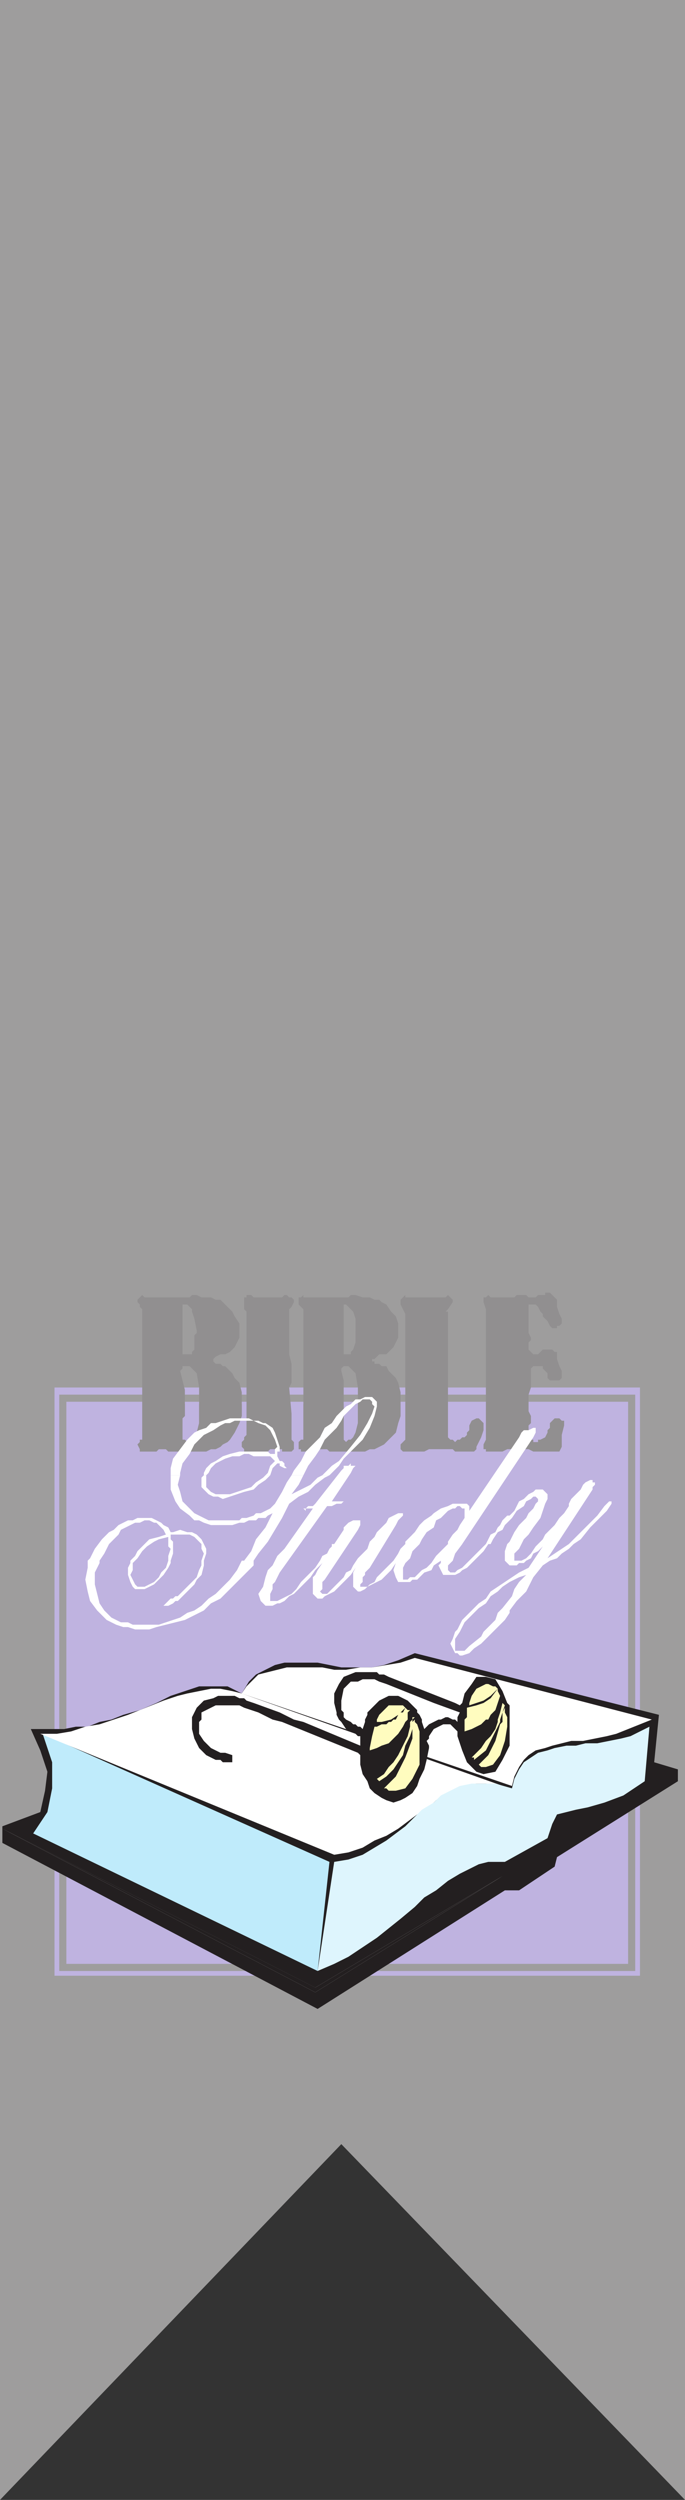<svg xmlns="http://www.w3.org/2000/svg" width="216.75" height="790.5"><rect width="100%" height="100%" fill="#333333" stroke="none"/><path fill="#9e9d9d" fill-rule="evenodd" d="M0 0h216.75v790.5L108 678 0 790.5V0"/><path fill="#bfb3e0" fill-rule="evenodd" d="M17.25 516v-77.25H202.5V516H201v-75H18.75v75h-1.5m0 15.75V516h1.5v15.75h-1.5m183.75 0V516h1.5v15.75H201m-183.75 0v93H202.5v-93H201v91.5H18.75v-91.5h-1.5"/><path fill="#bfb3e0" fill-rule="evenodd" d="M21 443.25h177.75V621H21V443.25"/><path fill="#231f20" fill-rule="evenodd" d="m12.75 573-12 4.5v5.25l99.75 52.5 59.25-37.5h4.5l11.25-7.5.75-3 38.25-24v-3.75l-7.5-2.25 1.5-15-77.25-19.5L126 525l-4.5 1.5-3.75.75H108l-7.5-1.5H90l-3 .75-6 3-2.25 2.25-2.25 3.75-4.5-2.25h-9l-9 3-4.5 2.25-5.25 2.25-5.25 1.5-3.75 1.5-3.75.75-3.75 1.5H24l-3.75.75H9.75l3 6.75 2.25 6.75-.75 6-1.5 6.75"/><path fill="#bfebfb" fill-rule="evenodd" d="m13.5 548.25 90.75 40.5-3.75 34.5-90-43.5L15 573l1.5-7.5v-8.25l-3-9"/><path fill="#fff" fill-rule="evenodd" d="M12.75 548.25H18l4.5-.75L27 546l4.5-.75 9-3 11.25-4.5 4.5-1.5 3-.75 7.5-1.5h3l3.75.75 3 .75 84.75 30-7.5-1.5h-3l-3.75.75-9 4.5-2.25 2.25-3.75 2.25-6 4.5-3.75 2.25-3.75 1.5-3.75 2.25-4.5 1.5-4.5.75-93-38.25m193.5-4.5-11.25 4.5-3 .75-7.5 1.5h-3.75l-6 1.5-2.25.75-3 .75-2.25 1.5-1.5 1.5-1.5 2.25-1.5 3-.75 3-85.5-29.25 1.5-2.25 3.75-3.75 9-2.25H102l3.75.75h3.75l4.5-.75h3.75l9-1.5 4.5-1.5 75 19.5"/><path fill="#def5fd" fill-rule="evenodd" d="m162 565.5-5.25-1.5h-7.5l-3.75.75-6 3-2.25 2.25-3.75 2.25-5.25 5.25-6 4.5-7.5 4.5-4.5 1.5-4.5.75-5.25 34.5 5.25-2.25 4.5-2.25 9-6 7.5-6 4.5-3.75 3-3 3.75-2.25 3.75-3 3.75-2.25 6-3 3-.75h5.25l13.5-7.5 1.5-4.5 1.5-3 6-1.5 3.75-.75 5.25-1.5 6-2.25 6.75-4.5 1.5-17.25-6 3-3 .75-7.5 1.5h-3.75l-3 .75h-3l-3.75.75-2.25.75-3 .75-4.5 3-1.5 2.25-1.5 3-.75 3"/><path fill="#fff" fill-rule="evenodd" d="m.75 578.25 99 50.25L159 593.25 99.75 630l-99-51.75"/><path fill="#231f20" fill-rule="evenodd" d="m.75 578.25 99 51v-.75L159 593.25 99.75 630l-99-51.75 99 51.75L159 593.25 99.75 628.5l-99-50.25"/><path fill="#fffcbf" fill-rule="evenodd" d="M160.5 545.25v3l-.75 2.25v2.25l-1.5 2.25-1.5 3-1.5.75h-3l-1.5-.75-.75-1.5-1.5-1.5-1.5-4.5v-2.25l-.75-3 .75-3V540l1.5-4.5 1.5-1.5.75-1.5 1.5-.75h3l1.5.75 1.5 3 1.5 2.25V540l.75 2.25v3m-27 7.5v3l-.75 3-1.5 4.5-3 3-3 1.5L123 567l-1.5-.75-3-3-1.5-4.5-.75-3v-6l.75-3 1.5-4.5L120 540l1.5-.75 1.5-1.5h3.75l1.5 1.5 1.5.75 1.5 2.25 1.5 4.5.75 3v3"/><path fill="#231f20" fill-rule="evenodd" d="m.75 578.25 99 50.25L159 593.25 99.75 630l-99-51.75m63-39.75.75-.75 3-.75 1.5-.75h5.25l1.5.75h1.5l.75.75 2.25.75h-16.5m42 0v-3l1.5-3 1.5-2.25 3.75-1.5h6.75l.75.75h1.5l1.5.75 21 8.25h-6.75l-15-6-2.25-.75-1.5-.75h-3.75l-1.5.75H111l-2.25 2.25-.75 3.75v.75h-2.25"/><path fill="#231f20" fill-rule="evenodd" d="m119.25 538.5.75-.75 3-1.5h3l3 1.5.75.75h-10.5m27 0 .75-3 2.25-3 1.5-2.25h3l3 .75 2.25 3.75 1.5 3.75H159v-.75.75h-1.5l.75-2.25-.75-1.5V534l-2.25 3-2.25 1.5h-2.25l2.25-.75 2.25-1.5 2.25-2.25-.75-.75H156l-1.5-.75h-.75l-3 1.5-1.5 2.25-.75 2.25h-2.25m-84.75 3 .75-1.5 1.5-1.5h16.5l8.25 3h-6.75l-4.5-1.5-1.5-.75h-7.5l-4.5 2.25H61.5m45 0-.75-3H108v2.25l.75.75h-2.25m9.75 0 3-3h10.5l2.25 2.25v.75h-3l.75-.75H129l-.75-.75-.75 1.5h-.75l1.5-1.5-.75-.75H123l-2.25 2.25h-4.5m29.25 0-8.25-3H144l1.5.75.75-.75h2.25v.75l2.25-.75H153l-2.25.75-3 .75v1.5h-2.25m10.5 0 .75-.75.75-2.25h1.5l-.75 3H156m3 0 .75-2.25-.75-.75h1.5l.75.75v2.25h-1.5V540l-.75 1.5m-98.25 2.25V543l.75-1.5h2.25v2.25h-3m25.5 0-4.5-2.25h6.75l4.5 2.25h-6.75m21 0-.75-1.5v-.75h2.25v1.5l.75.75h-2.25m8.25 0 .75-1.5v-.75h4.5l-.75.75-.75 1.5h-3.75m8.25 0 2.25-1.5.75-.75-.75.75-.75 1.5h-1.5m5.25 0v-2.25h3l.75.75.75 1.5h-3l.75-.75h-.75v-.75 1.5H129m10.5 0 1.5-.75h.75l1.5.75h-3.75m5.25 0V543l.75-1.5h2.25v1.5l-.75.75h-2.25m9.75 0 .75-1.5.75-.75h2.25l-.75 2.25h-3m3.75 0 .75-2.25v2.25zm2.25 0V543l-.75-1.5h1.5v2.25h-.75m-99.75.75v-.75h3l-.75.75h-2.25m28.5 0-3-.75H93l3 .75h-6.75m18.75 0-.75-.75h2.25l1.5.75h-3m7.5 0v-.75h3.75v.75h1.5l3-.75h.75l-.75.75h-8.25m12.75 0 .75-.75h1.5l-.75.75h-1.5m2.25 0v-.75h.75zm.75 0v-.75h2.25v.75h-2.25m6 0 1.5-.75H144l.75.75v-.75H147v.75h-9.75m15.75 0 .75-.75h3.75v.75H153m5.25 0v-.75h.75v.75h-.75m2.25 0v-.75h.75v.75h-.75m-99.75 0v2.25l.75 3 1.5 3 2.25 2.25 3 1.5h1.5l.75.75h3V555l-2.25-.75h-1.5l-3-1.5-2.25-2.25-1.5-2.25v-3.75h-2.25m28.5 0 24 9.75.75.75v3l.75 3 1.5 2.25.75 2.25 1.5 1.5 2.25 1.5 1.5.75 2.25.75 2.25-.75 1.5-.75 2.25-1.5 1.5-2.25.75-2.25 1.5-3 .75-3 .75-3.75V552l-.75-1.5.75-.75V549l1.5-2.25 3-1.5h2.25l2.25 2.25v1.5l1.5 4.5 1.5 3.75 3 3 2.25.75 3.75-.75 2.25-3.75 2.25-4.5v-7.5h-.75v1.5l-.75 4.5-1.5 4.5-2.25 3-2.25.75h-1.5l-.75-.75 3-3 2.25-4.5 1.5-5.25.75-.75h-.75l-4.5 9-3.75 3v-.75h-.75l3-3 1.5-2.25 1.5-1.5 1.5-2.25.75-2.25H153l-.75.75-3 1.5-2.25.75v-3h-9.75l-1.5.75-1.5 1.5-.75-2.25h-2.25l.75.75.75 2.25V558l-2.25 4.5-2.25 3-3 .75H123l-.75-.75h-.75l3.75-3.75 3-6 2.25-6v-5.25 2.25l-.75 2.25-1.5 3-.75 3-3 4.5-2.25 2.25-2.25 1.5-.75-.75 2.25-1.5 1.5-2.25 1.5-1.5L126 555l3-6 .75-3v-1.5h-1.5l-.75 1.5-1.5 2.25-3 3-2.25.75-1.5.75-2.25.75v-.75l.75-3.75.75-3h.75l1.5-.75h1.5l.75-.75h-7.5l-.75 2.25-.75-.75h-.75l-.75-.75h-.75l-.75-.75h-3l1.5 2.25 3 1.5.75.75h.75v3l-18-7.5h-6.75"/><path fill="#918f90" fill-rule="evenodd" d="M45 420.75V414l-.75-.75v-.75l-.75-.75V411l1.5-1.5.75.75H60l.75-.75h1.5l1.5.75h3l1.5.75h1.5l3.75 3.75.75 1.5 1.5 2.25v2.25h-13.5L61.5 417l-.75-2.25V414l-1.5-1.5h-1.5v8.25H45M45 444v-23.25h12.75v7.5h3v-.75l.75-.75v-4.5l.75-.75v-.75h13.5V423l-1.5 3-1.5 1.5-1.5.75h-1.5l-1.5.75-.75.75v.75l.75.75h1.5l.75.75h.75l2.25 2.25.75 1.5 1.5 1.5.75 3V444H63v-5.25l-.75-4.5L60 432h-2.25v.75l-.75.75 1.5 6v4.5H45m0 0v11.25h-.75v.75l-.75.75.75 1.5v.75h5.25l.75-.75h2.25l.75.75h12l1.5-.75h1.5l1.5-.75.75-.75L72 456l.75-.75 1.5-2.25 1.5-3 .75-2.25V444H63v6l-.75 3-.75 1.5-.75.75H60l-.75.75-.75-.75h-.75v-6.75l.75-.75V444H45"/><path fill="#918f90" fill-rule="evenodd" d="M45 444v11.25h-.75v.75l-.75.75.75 1.5v.75h5.25l.75-.75h2.25l.75.75h12l1.5-.75h1.5l1.5-.75.75-.75L72 456l.75-.75 1.5-2.25 1.5-3 .75-2.25V444H63v6l-.75 3-.75 1.5-.75.75H60l-.75.75-.75-.75h-.75v-6.75l.75-.75V444H45m42.75 14.25H85.5l-.75.75h-7.5v-.75l-.75-.75V456l.75-.75v-.75l.75-.75v-39l-.75-.75v-3.75H78v-.75h1.5l.75.75h9l.75-.75h.75l.75.75h.75l.75.75v.75l-.75 1.5-.75.75v14.25l.75 3v6l-.75 1.5.75 8.25v8.25l.75.75v2.25l-.75.75h-3v-.75h-1.5m8.25-37.5V414l-1.5-1.5v-2.25h.75l.75-.75v.75h14.25l.75-.75h1.5l2.25.75H117l1.5.75h1.5l.75.75 1.5.75 1.5 2.25 1.5 1.5.75 2.25v2.25h-13.5V417l-.75-2.25-2.25-2.25h-.75v8.25H96M96 444v-23.25h12.75v7.5H111v-.75l.75-.75.75-2.25v-3.75H126V423l-1.5 3-2.25 2.25H120l-1.5 1.5h-.75v.75h.75v.75h1.5l.75.75h1.5l.75 1.5 2.25 2.25.75 1.5.75 3V444h-13.5v-5.25l-.75-4.5-2.25-2.25h-1.5l-.75.75v.75l.75 3v7.5H96m0 0v11.25h-.75l-.75.75v2.25h.75v.75h4.5l1.5-.75h2.25l.75.75h11.25l1.5-.75h1.5l3-1.5 3.75-3.75.75-3 .75-2.25V444h-13.5v6l-.75 3-.75 1.5-.75.75h-.75l-.75.75-.75-.75V444H96"/><path fill="#918f90" fill-rule="evenodd" d="M96 444v11.25h-.75l-.75.75v2.25h.75v.75h4.5l1.5-.75h2.25l.75.75h11.25l1.5-.75h1.5l3-1.5 3.75-3.75.75-3 .75-2.25V444h-13.5v6l-.75 3-.75 1.5-.75.75h-.75l-.75.75-.75-.75V444H96m44.25 14.25h-4.5l-1.5.75h-6.75l-.75-.75v-1.5l1.5-1.5V415.5l-1.5-3V411l1.5-1.5v.75H141l.75-.75 1.5 1.5v.75l-1.5 2.25-.75.75h.75v39.75l.75.75h.75l.75.75.75-.75h.75l.75-.75h.75l.75-.75V453l.75-.75v-1.5l.75-1.5 1.5-.75h.75l1.5 1.5v2.25l-.75 2.25-1.5 3v.75l-.75.75h-6l-.75-.75h-3m23.25 0h-3l-1.5.75h-5.25v-.75H153v-1.5l.75-1.5V414l-.75-2.25v-1.5h.75l.75-.75.75.75h7.5l.75-.75h3l.75.75h2.25l.75-.75h2.25v-.75h1.5l2.25 2.25v2.25l.75 2.25.75 1.5v1.5l-.75.75h-.75v.75h-1.5l-.75-.75-.75-1.5-1.5-1.5v-.75l-.75-.75-.75-1.5-.75-.75h-2.25v9l.75 1.5v.75l-.75.75v2.25l1.5 1.5h1.5l1.5-1.5h3l.75.75h.75v2.25L177 432l.75 1.5v2.25l-.75.75h-3l-.75-.75v-1.5l-1.5-1.5V432h-3l-.75.75v6l-.75 2.25v5.25l.75 1.5V450l-.75.75v3.75l.75.75h.75v.75h1.5v-.75h.75l1.5-.75.75-1.5v-.75l.75-.75V450l1.5-1.5h1.5l.75.75h.75v1.5l-.75 3v3.75L177 459h-8.25l-1.5-.75h-3.75"/><path fill="#fff" fill-rule="evenodd" d="M54 466.5v-2.25l.75-3 4.5-6L61.5 453l1.5-.75 2.25-.75 1.5-1.5h1.5l4.5-1.5h6l1.5.75h1.5l1.5.75H84l2.25 1.5.75 1.5 1.5 4.5v1.5h-.75v1.5l.75 1.5h.75l.75.75v.75l.75.75H90l-1.5-.75v-.75h-.75l-1.5 1.5-.75 2.25H84l.75-.75.75-2.25L87 462l-1.5-1.5h-5.25l-1.5-.75h-1.5l-1.5.75H73.5l-2.25.75-3 1.5-1.5 1.5-.75 1.5-.75.75h-.75v-.75l.75-1.5 1.5-1.5 1.5-.75 2.25-1.5 2.25-.75 3-.75h9l.75.75H87v-1.5l.75-.75-.75-2.25-1.5-3-1.5-1.5-2.25-.75-1.5-.75h-6l-1.5.75h-1.5l-1.5.75-2.25 1.5-3 1.5-3 3-1.5 3-2.25 3-.75 3v.75h-3m38.25 0L93 465l2.25-3 1.5-3 4.5-4.5 1.5-3L105 450l1.5-2.25 3-3 1.5-.75 1.5-1.5h1.5l1.5-.75h2.25l1.5 1.5v1.5l-.75 3-1.5 3.75-2.25 3.75-6 6-1.5 2.25-3 3H102l3-3 2.25-1.5 3.75-4.5 3-3.75 2.25-3.75 1.5-3 .75-2.25-.75-.75v-.75l-.75-.75h-2.25l-.75.75-1.5.75-3.75 3.75-.75 1.5-1.5 2.25-3.75 3.75-1.5 3-1.5 2.25-2.25 3-1.5 3h-3.75m-64.5 27 .75-.75 1.5-3 2.25-3 2.25-2.25 1.5-.75 1.5-1.5 3-1.5H42l1.5-.75H48l3 1.5.75.75 1.5.75.75 1.5h.75l2.25-.75 2.25.75h1.5l1.5.75 1.5 1.5 1.5 3v1.5l-.75 2.25h-.75l.75-2.25-.75-1.5v-1.5L61.5 486l-1.5-.75h-6v1.5l.75.75v3.75L54 493.5h-.75V492l.75-2.25-.75-.75v-3l-3 .75-1.5.75-2.25 1.5-1.5 1.5-1.5 2.25-.75.75h-1.5l1.5-1.5.75-1.5 3.75-3.75 3-.75 2.25-.75-.75-1.5-2.25-2.25h-.75l-1.5-.75h-1.5l-1.5.75h-1.5l-4.5 2.25-.75 1.5-3 3-1.5 3-1.5 2.25h-3.75"/><path fill="#fff" fill-rule="evenodd" d="M76.5 493.5h.75l2.25-3 1.5-3.75 3-3.75 2.25-4.5-1.5.75-.75.75h-2.25l-.75.75h-2.25l-1.5.75h-1.5l-2.25.75h-6.75l-2.25-.75-1.5-.75h-1.5l-1.5-1.5-3-2.25-1.5-2.25L54 471v-4.5h3l-.75 3 .75 2.25.75 3 3.75 3.75 4.5 2.25h9.75l.75-.75H78l2.25-.75.75-.75h1.5l3-1.5 1.5-1.5 2.25-3.75 1.5-3 1.5-2.25H96l-1.5 3-2.25 3 6-3 2.25-2.25 1.5-.75h2.25l-1.5.75-3 2.25-2.25 2.25-3 1.5-3 2.25-2.25 4.5-4.5 7.5-3 3.75-1.5 2.25H76.5"/><path fill="#fff" fill-rule="evenodd" d="m64.5 466.5-.75.75v3L66 472.5l1.5.75H69l1.5.75 6.75-2.25 3-.75 1.5-1.5L84 468l1.5-1.5H84l-.75.75-2.25 1.5-1.5 1.5-6.75 2.25h-4.5l-1.5-.75-1.5-1.5v-3.75h-.75m-36.75 27v2.25L27 499.5l.75 3.75.75 3 2.25 3 3 3 3 1.5 2.25.75h1.5l2.25.75h4.5l2.25-.75 9-2.25 6-3 2.25-2.25 3-1.5 10.5-10.5v-1.5H76.5l-1.5 3-2.25 3-4.5 4.5-2.25 1.5-2.25 2.25-2.25 1.5-2.25.75-2.25 1.5-6.75 2.25H42l-1.5-.75h-2.25l-3-1.5-2.25-2.25-1.5-2.25-1.5-6v-3.75l1.5-3v-.75h-3.75"/><path fill="#fff" fill-rule="evenodd" d="M41.25 493.5v.75l-.75 1.5V498l.75 2.25.75 1.5.75.75h3l3-1.5 3-3 1.5-2.25.75-1.5v-.75h-.75l-.75 2.25-1.5 1.5-.75 1.5-1.5 1.5-3 1.5H43.5l-.75-.75-1.5-3 .75-1.5v-2.25l.75-.75h-1.5m22.5 0v1.5l-.75 1.5-.75 2.25-6 6h-.75l-.75.75H54l-2.25 2.25h1.5l1.5-.75.75-.75h.75L61.5 501l.75-1.5 1.5-1.5.75-3v-1.5h-.75"/><path fill="#fff" fill-rule="evenodd" d="M63.75 493.5v1.5l-.75 1.5-.75 2.25-6 6h-.75l-.75.75H54l-2.25 2.25h1.5l1.5-.75.75-.75h.75L61.5 501l.75-1.5 1.5-1.5.75-3v-1.5h-.75M99 477h-2.25v.75L96 477h.75l.75-.75H99l.75-.75L108 465l.75-.75v-.75h1.5l.75-.75v.75h1.5l-.75.75-.75 1.5-6 9h3.75l-.75.75h-1.5l-1.5.75h-1.5l-15 21-1.5 3-.75.75v1.5l-.75 1.5v2.25h2.25l4.5-2.25 1.5-1.5 1.5-2.25 4.5-4.5 1.5-2.25.75-1.5 1.5-.75.75-1.5.75-.75v-.75h.75v1.5l-.75 1.5-5.25 5.25-1.5 2.25L93 504l-1.5.75-1.5 1.5-1.5.75h-.75l-1.5.75H84l-1.5-1.5-.75-2.25 1.5-2.25.75-3 .75-2.25 1.5-1.5 1.5-3 2.25-2.25L99 477"/><path fill="#fff" fill-rule="evenodd" d="M112.5 495.75 111 498l-5.25 5.25-3 1.5-.75.75h-1.5L99 504v-5.25l.75-.75.75-1.5 1.5-2.25.75-1.5 6-9V483l1.5-1.5 1.5-.75H114v1.5l-.75 1.5-10.5 15.75-.75.75v2.25l-.75.75.75.75h1.5l5.25-5.25.75-1.5 1.5-.75.75-1.5 1.5-2.25 3-3 .75-2.25 1.5-1.5.75-1.5 3-3 .75-1.5 3-1.5h1.5v.75l-1.5 1.5-.75 1.5-8.25 13.5-1.5 1.5v.75l-.75.75v1.5l-.75.75v.75h2.25l.75-.75 1.5-.75.75-1.5 5.25-5.25 1.5-2.25.75-.75 1.5-.75 2.25-4.5.75-.75h1.5v.75l-1.5 1.5-.75 1.5-.75.75-1.5 2.25-3 3-1.5 2.25-3 3-4.5 2.25-.75.75-1.5.75h-.75l-1.5-1.5v-4.5l.75-1.5"/><path fill="#fff" fill-rule="evenodd" d="M128.25 488.25v-.75l3-3 1.5-2.25 1.5-1.5 2.25-1.5.75-.75 2.25-1.5 2.25-.75 1.5-.75h4.5l.75.75v1.5l15.75-23.25.75-1.5.75-.75h1.5l1.5-.75h.75v1.5l-.75 1.5-22.5 33.75h-4.5v-.75l1.5-2.25 1.5-1.5.75-1.5L147 480v-3h-.75l-.75-.75h-.75l-.75.75h-.75l-1.5.75-2.25 2.25-1.5.75-.75 2.25-2.25 1.5-1.5 2.25-.75 1.5h-4.5m25.5 0 1.5-3 1.5-.75.75-1.5.75-.75.75-1.5 1.5-1.5h.75v.75l-.75.75-1.5 3-1.5.75-1.5 2.25-.75 1.5h-1.5m-25.5 0-1.5 1.5-.75 1.5-.75 3-.75 2.25.75 2.25.75 1.5h3.75l.75-.75h1.5l2.25-2.25 2.25-.75.75-1.5 2.25-1.5v.75l-.75.75 1.5 3H144l1.5-.75.75-.75 1.5-.75 5.25-5.25 1.5-2.25h.75-1.5l-7.5 7.5-1.5.75-.75.75h-1.5l-.75-.75V495l1.5-1.5.75-2.25 2.25-3h-4.5L138 492l-1.5 2.25-1.5 1.5-1.5.75-2.25 2.25h-1.5l-.75.75h-1.5v-3.75l.75-1.5 1.5-1.5.75-2.25 2.25-2.25h-4.5"/><path fill="#fff" fill-rule="evenodd" d="m128.25 488.25-1.5 1.5-.75 1.5-.75 3-.75 2.25.75 2.25.75 1.5h3.75l.75-.75h1.5l2.25-2.25 2.25-.75.75-1.5 2.25-1.5v.75l-.75.75 1.5 3H144l1.5-.75.75-.75 1.5-.75 5.25-5.25 1.5-2.25h.75-1.5l-7.5 7.5-1.5.75-.75.75h-1.5l-.75-.75V495l1.5-1.5.75-2.25 2.25-3h-4.5L138 492l-1.5 2.25-1.5 1.5-1.5.75-2.25 2.25h-1.5l-.75.75h-1.5v-3.75l.75-1.5 1.5-1.5.75-2.25 2.25-2.25h-4.5M148.5 510l3-3 2.25-1.5 1.5-2.25 9-6 3-1.5 4.5-6.75-1.5 1.5-1.5.75-.75 1.5-1.5.75-.75.75h-1.5l-.75.75h-2.25l-1.5-1.5v-3l.75-2.25.75-.75 1.5-3 1.5-2.25 2.25-2.25.75-1.5 1.5-1.5.75-1.5.75-.75V474l-.75-.75h-.75l-.75.75-1.5.75-.75 1.5-2.25 1.5L162 480l-2.25 2.25v-.75l.75-.75V480l2.25-2.25 1.5-3 1.5-.75 1.5-1.5 1.5-.75.75-.75h2.25l1.5 1.5v1.5l-.75 1.5-1.5 4.5-2.25 3-1.5 2.25-1.5 1.5-1.5 3-1.5 1.5v2.25H165l1.5-.75 1.5-1.5 1.5-2.25 2.25-2.25.75-1.5 3-3L177 480l1.5-1.5 1.5-2.25v-.75l.75-1.5 3-3 .75-1.5.75-.75 1.5-.75h.75v.75h.75v.75l-.75.75v.75l-14.25 21.75 6.75-4.5 9-9 2.25-3 1.5-1.5h.75V474v1.5l-1.5 2.25-5.25 5.25-3 3.75-2.25 1.5-1.5 1.5-2.25 1.5-1.5 1.5-2.25.75-2.25 1.5-3 3.75-2.25 4.5-3 3-2.25 3v.75h-3.75l1.5-1.5 3-3.75.75-2.25 1.5-2.25 2.25-2.25-2.25.75-3 1.5-2.25 1.5-1.5 1.5-2.25 1.5-1.5 2.25-2.25 1.5-1.5 1.5h-1.5m-4.5 6 .75-.75 1.5-3 2.25-2.25h1.5l-3 3-1.5 3H144m9 0 3.75-3.75.75-2.25h3.75l-1.5 2.25L156 516h-3m-9 0-.75 2.25-.75 1.5 1.5 3h.75l.75.75h.75l2.25-.75 1.5-1.5 2.25-1.5L156 516h-3l-.75 1.5-3.75 3-1.5 1.5h-3v-3.75l1.5-2.25H144"/></svg>
